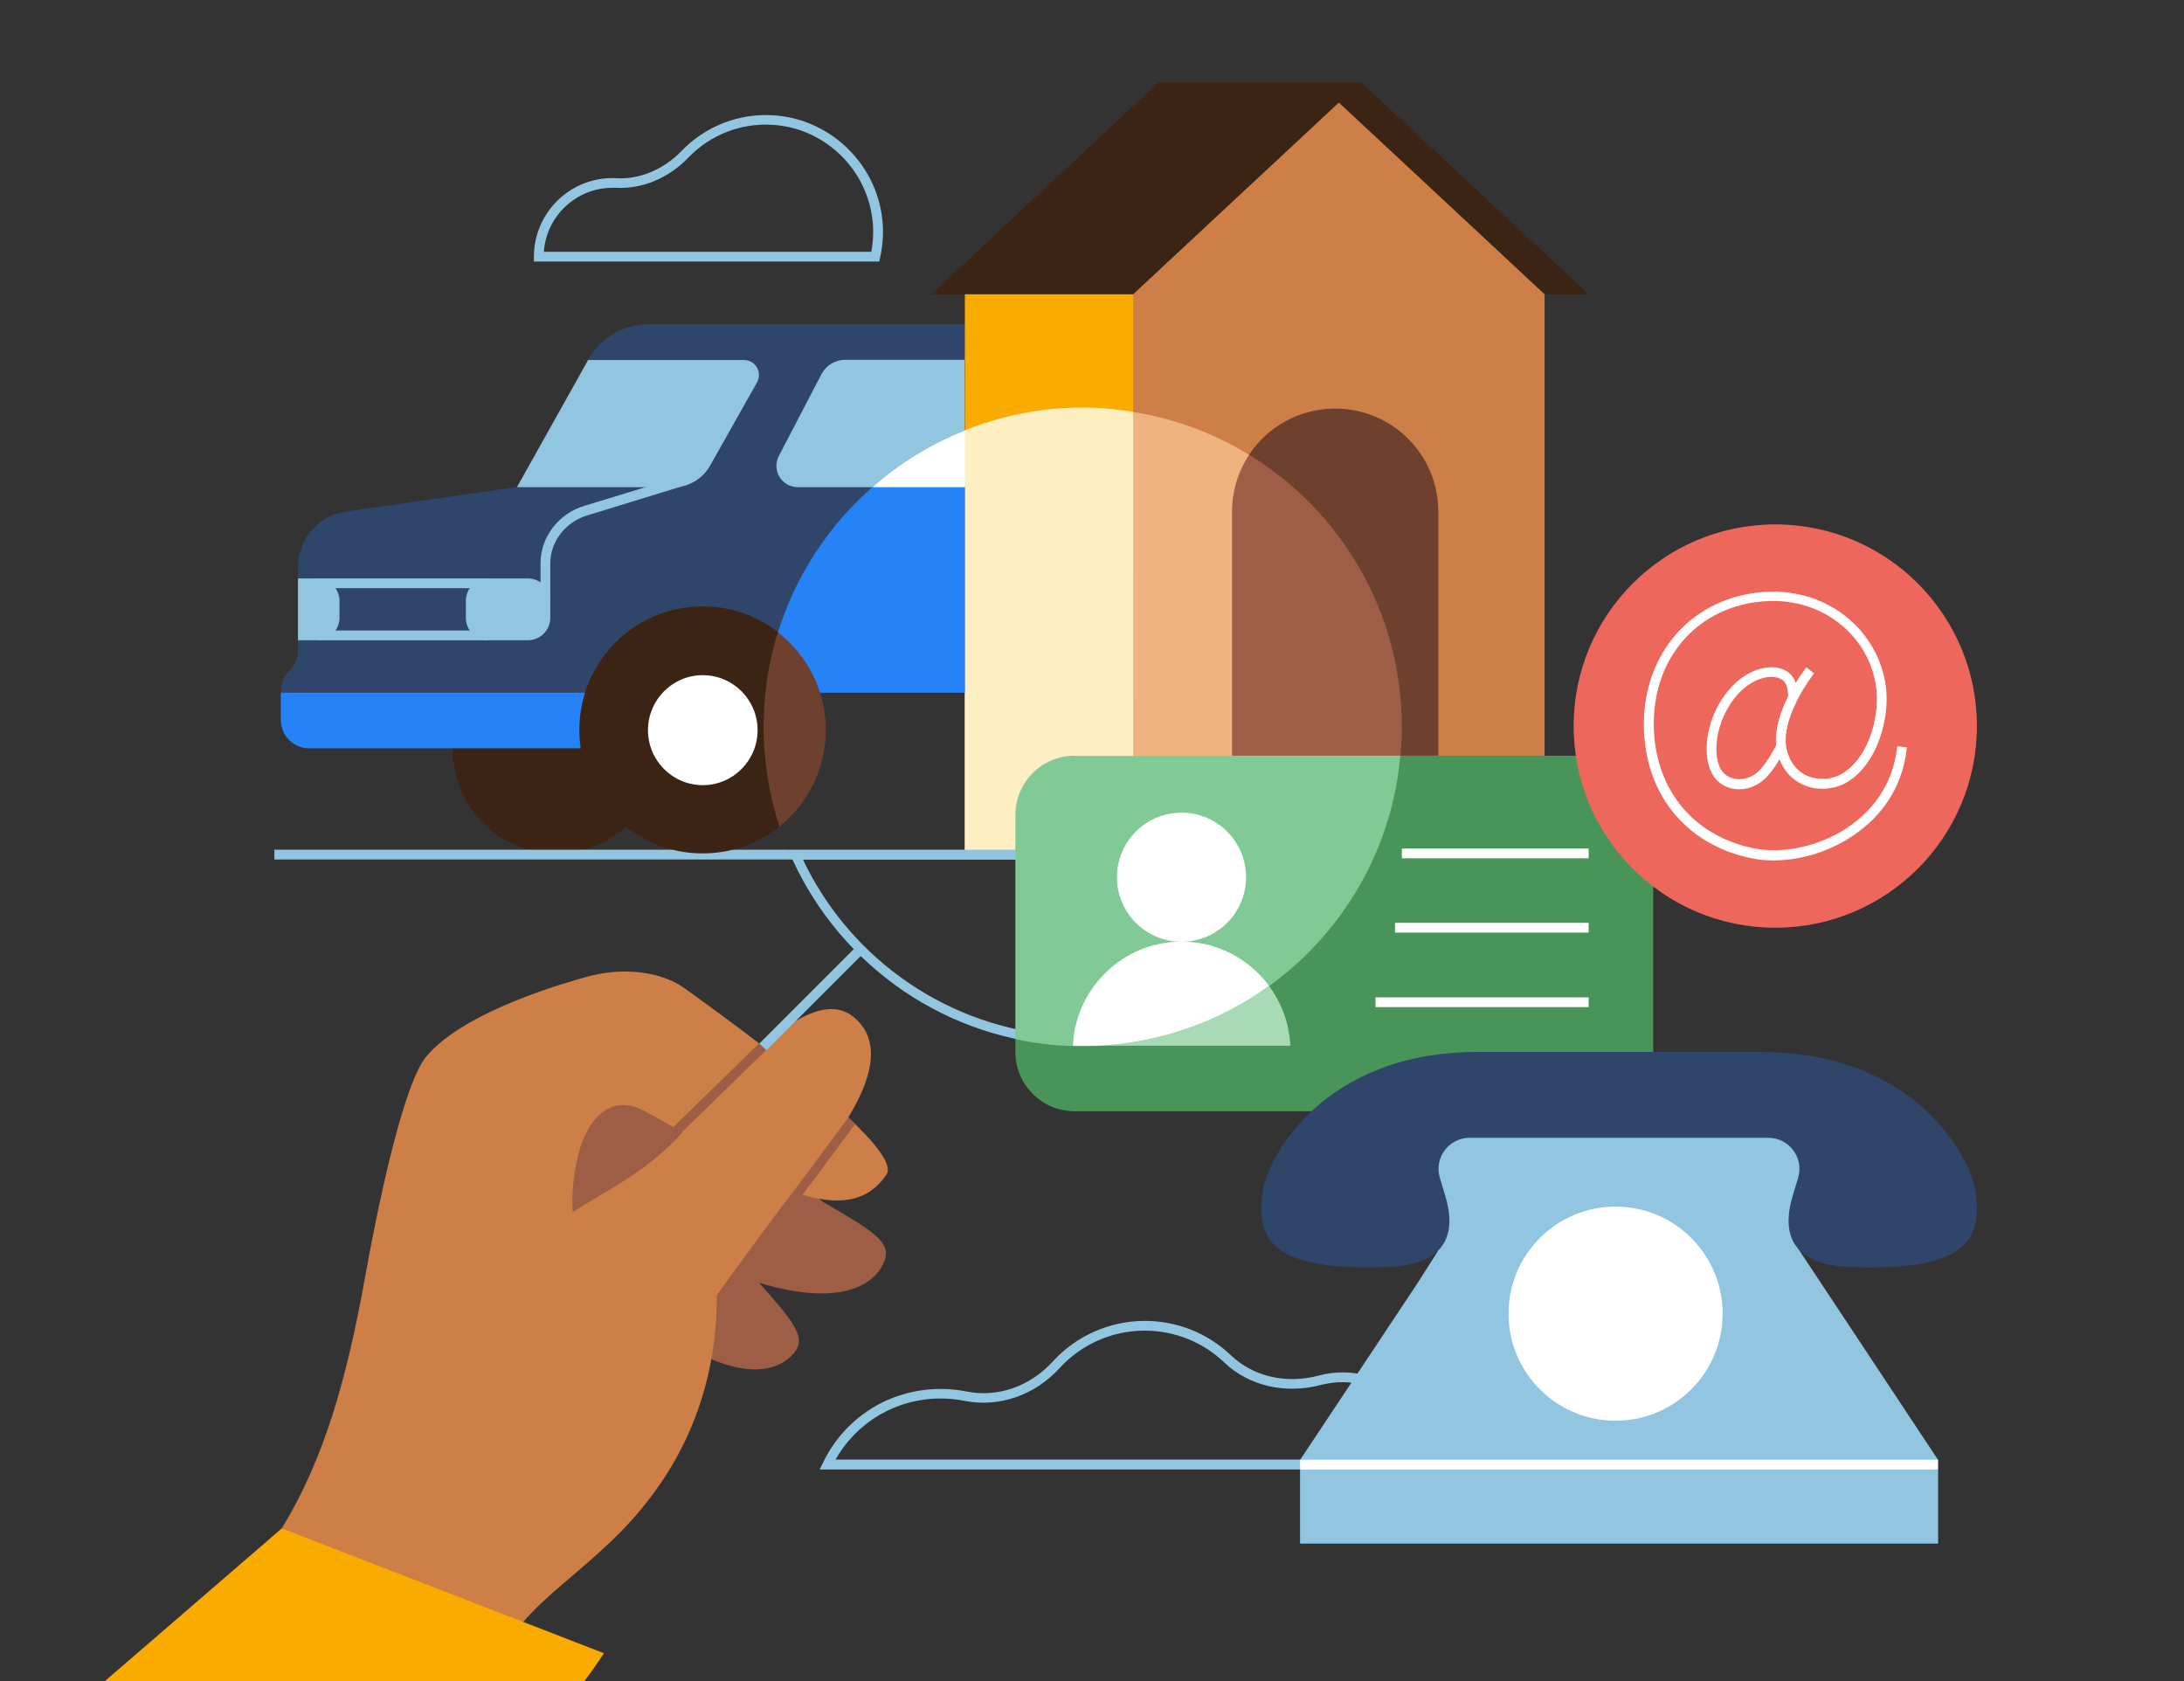<?xml version="1.0" encoding="utf-8"?>
<!-- Generator: Adobe Illustrator 27.3.1, SVG Export Plug-In . SVG Version: 6.00 Build 0)  -->
<svg version="1.1" id="Layer_1" xmlns="http://www.w3.org/2000/svg" xmlns:xlink="http://www.w3.org/1999/xlink" x="0px" y="0px"
	 viewBox="0 0 1120 862" style="enable-background:new 0 0 1120 862;" xml:space="preserve">
<rect x="0" y="0" width="1120" height="862" fill="#333333" stroke="none"/>
<style type="text/css">
	.st0{fill:#CE7F47;}
	.st1{fill:#EFB380;}
	.st2{fill:#6D412D;}
	.st3{fill:#2F4569;}
	.st4{fill:#3C2414;}
	.st5{fill:#499458;}
	.st6{fill:#A8DAB5;}
	.st7{fill:#91C5E0;}
	.st8{fill:#F9AB00;}
	.st9{fill:#9E5E46;}
	.st10{fill:#2682F7;}
	.st11{fill:#FEEFC3;}
	.st12{fill:none;stroke:#383838;stroke-width:3.733;stroke-miterlimit:10;}
	.st13{fill:#FFFFFF;}
	.st14{fill:#81C995;}
	.st15{fill:#EE675C;}
	.st16{fill:#7ABDDA;}
</style>
<g>
	<polygon class="st0" points="557.5,139.1 675.4,49.4 693.8,49.4 793,139.1 792.1,150.9 792.1,437.6 581.2,437.6 	"/>
</g>
<path class="st1" d="M640.6,233.2c-22.8-13.9-49.2-22.5-77.5-23.8l18.1,228.2h64.5l72.5-50.1l-43-84.1L640.6,233.2z"/>
<path class="st2" d="M684.7,209.5L684.7,209.5c-18.4,0-34.7,9.4-44.2,23.7l22.6,81.2l55,73.1h19.5v-125
	C737.7,233.2,714,209.5,684.7,209.5z"/>
<path class="st3" d="M502.1,166.2H332.8c-13,0-24.9,7-31.3,18.3l5.2,42.6l-41.6,22.6l-87.6,12.6c-14.2,2-24.7,14.2-24.7,28.5v5.7
	l8,9.9l-8,21.7l0,5.3c0,3.9-1.4,7.7-4.2,10.4c-2.9,2.8-4.6,6.7-4.6,10.8l0,0.5c0,0,14.5,15.5,15.3,17c0.9,1.8,91.1-2.7,91.1-2.7
	l49.7-14.3l0,0c8.1-25.6,32-44.2,60.3-44.2c14.5,0,27.9,4.9,38.6,13.2l61.4,5.7l34.4-145.5L502.1,166.2z"/>
<g>
	<path class="st4" d="M322.4,422.6c0,0,11.1-6.7,10.7-10.3c-0.4-3.5-5.9-39.5-5.9-39.5l-95-3.3l0,14.3c0,0.2,0,0.4,0,0.7
		c0,29.4,23.8,53.2,53.2,53.2C299.8,437.6,312.8,431.9,322.4,422.6"/>
</g>
<path class="st5" d="M817.5,387.5h-99.3l0,0L520.7,532.8v6.6c0,16.8,13.6,30.4,30.4,30.4h121.6l175.1-30.4V417.9
	C847.8,401.1,834.2,387.5,817.5,387.5z"/>
<path class="st6" d="M650.8,505.6l-71.2,8.3l-29.4,22.3l0,0c0,0,0,0,0,0h111.5C661.2,524.8,657.2,514.2,650.8,505.6z"/>
<g>
	<path class="st7" d="M494.8,249.8h-85.7c-8.2,0-13.5-8.7-9.7-16l21.9-42c2.4-4.5,7-7.3,12.1-7.3h61.3"/>
</g>
<g>
	<path class="st7" d="M675.4,753.5H420.3l1.8-3.6c11.3-23.3,34.4-37.7,60.3-37.7c4.4,0,8.9,0.4,13.2,1.3c16,3.2,32.5-2.5,44.2-15.3
		c12.1-13.3,29.4-20.9,47.3-20.9c16.5,0,32.3,6.3,44.2,17.7c11.5,10.9,28.3,14.8,45.1,10.3c8.5-2.3,17.8-2.1,26.2,0.5l-1.5,4.8
		c-7.6-2.3-15.8-2.5-23.5-0.5c-18.5,4.9-37.1,0.6-49.8-11.5c-11-10.5-25.5-16.3-40.8-16.3c-16.6,0-32.5,7-43.6,19.2
		c-12.8,14-31.1,20.3-48.8,16.8c-4-0.8-8.1-1.2-12.2-1.2c-22.6,0-42.9,11.9-53.9,31.3h247V753.5z"/>
</g>
<g>
	<polygon class="st8" points="581.1,211.2 506.3,239.9 494.8,220.8 494.8,150.9 525,136.4 581.1,150.9 	"/>
</g>
<g>
	<path class="st9" d="M359.1,578.9c0,0-25.9-28.3-49.2-21.4c-23.3,6.9-24.7,55.9-20.9,73.2C292.8,648.1,359.1,578.9,359.1,578.9z"/>
</g>
<g>
	<g>
		<path class="st9" d="M402,598.6l-47.6,58.5l2,37.1l8.3,2.7c17.2,7.3,31.8,7.2,40.9-1.4c8.8-8.4,3.5-15.5-16.4-37.8
			c12.9,4,24.6,5.8,34.4,5.5c13.8-0.5,24.1-5.3,28.9-14.3c5.9-11.1-2-16.1-30.1-32.4c0,0-0.1,0-0.1,0c-1-0.6-20.5-17.8-3.2-1.8"/>
	</g>
</g>
<g>
	<path class="st7" d="M265.1,249.8h80.1c8,0,15.3-4.3,19.1-11.3l23.9-42.4c2.9-5.2-0.8-11.5-6.7-11.5h-79.9L265.1,249.8z"/>
</g>
<g>
	<path class="st7" d="M245.4,301.6v21.7h-77.1v-21.7H245.4 M250.4,296.6h-87.1v31.7h87.1V296.6L250.4,296.6z"/>
</g>
<g>
	<path class="st7" d="M152.8,296.6h9.8c6.3,0,11.5,5.1,11.5,11.5v8.7c0,6.3-5.1,11.5-11.5,11.5h-9.8"/>
</g>
<g>
	<path class="st7" d="M282.2,308.1h-5v-19.4c0-13.4,9.4-25.5,22.7-29.4l51.5-15.7l1.5,4.8l-51.5,15.8c-11.3,3.3-19.2,13.4-19.2,24.6
		V308.1z"/>
</g>
<g>
	<path class="st10" d="M144,355.2h163.9v28.5H158.6c-8.1,0-14.6-6.5-14.6-14.6V355.2z"/>
</g>
<g>
	<path class="st0" d="M144.5,783.7l43.2,48.3H268c12.3-14.3,27.2-24.3,45.5-41.8c27.8-26.5,54.2-66.7,54.1-126.1
		c7-9.7,24.3-33.7,39.1-53c25,8.7,39.1,4.1,47.9-8.8c3.3-4.9-5.3-15.9-19.6-29.3c10.8-17.7,18-38.1,3.5-50.9
		c-11.6-10.2-27.9-3-47.4,14.3c-13.9-10.7-28-21-40.1-29.7c-12-8.6-31.7-11-50.2-5.8c-7.8,2.2-62.5,17-82.3,41
		c-10.4,12.6-22.4,63.8-31.1,112C177.7,707.9,166.1,748.4,144.5,783.7z M296.8,591.2c4.3-17,16-30,31.8-22.4
		c5.5,2.6,21.2,11.7,21.4,11.9c-18.6,20.5-38.8,29.5-56.3,40.8C293.1,612.2,294,602,296.8,591.2z"/>
</g>
<g>
	<polygon class="st4" points="814.7,150.9 697.9,42.1 697.9,42.1 594.3,42.1 477.6,150.9 581.1,150.9 686.6,52.6 792.1,150.9 	"/>
</g>
<g>
	<path class="st7" d="M450.9,134.1H273.8v-2.5c0-22.2,18.1-40.3,40.3-40.3c0.7,0,1.4,0,2.1,0.1c12,0.6,24.2-4.5,33.4-14.1
		c12.2-12.6,29.3-19.3,46.9-18.2c27.9,1.7,51.3,23,55.6,50.6c1.2,7.5,0.9,15.1-0.8,22.5L450.9,134.1z M278.9,129.1h167.9
		c1.2-6.2,1.3-12.5,0.3-18.7c-4-25.4-25.4-44.9-51-46.4c-16.1-1-31.8,5.1-43,16.7C343,91.3,329.4,97,315.9,96.3c-0.6,0-1.2,0-1.8,0
		C295.5,96.3,280.2,110.8,278.9,129.1z"/>
</g>
<g>
	<g>
		<path class="st9" d="M410.2,614.4l-3.7-3c8.6-11.3,28.4-38.2,28.6-38.5l3.5,3.4C438.3,576.6,418.8,603.1,410.2,614.4z"/>
	</g>
</g>
<g>
	<path class="st7" d="M270.7,328.3h-20.3c-6.3,0-11.5-5.1-11.5-11.5v-8.7c0-6.3,5.1-11.5,11.5-11.5h20.3c6.3,0,11.5,5.1,11.5,11.5
		v8.7C282.2,323.1,277.1,328.3,270.7,328.3z"/>
</g>
<g>
	<path class="st11" d="M581.1,211.2c-8.5-1.4-17.1-2.2-26-2.2c-21.4,0-41.8,4.2-60.4,11.7l-6.6,13.9l6.6,15v188.4h86.5L581.1,211.2z
		"/>
</g>
<g>
	
		<rect x="335.1" y="557.1" transform="matrix(0.716 -0.698 0.698 0.716 -286.092 415.432)" class="st9" width="65.6" height="5"/>
</g>
<g>
	<g>
		<polygon class="st7" points="393.1,538.5 389.4,535.1 437.9,486.6 441.5,490.1 		"/>
	</g>
</g>
<g>
	<path class="st12" d="M791.1,184.5"/>
</g>
<g>
	<g>
		<path class="st7" d="M973.7,608.4c1.3,0.8-32.1-45.5-32.1-45.5s-217,4.2-221.6,5.1c-4.6,0.8-16.9,15.2-16.9,15.2l34.3,58.3
			l-10.5,16.5l-60.2,90.6l0,42.9h327.2v-37.9l-2-2.5l2-2.5l-71.6-108.1L973.7,608.4z"/>
	</g>
	<g>
		<circle class="st13" cx="828.5" cy="673.6" r="54.9"/>
	</g>
</g>
<g>
	<rect x="666.7" y="748.5" class="st13" width="327.2" height="5"/>
</g>
<g>
	<polygon class="st7" points="407.3,440.7 140.7,440.7 140.7,435.7 404.2,435.7 	"/>
</g>
<g>
	<g>
		<path class="st7" d="M538.2,440.7v89.8c-27.6-2.9-54-13.1-76.5-29.5c-21.5-15.7-38.6-36.4-49.9-60.2H538.2 M543.2,435.7H404.2
			c23.2,55.6,76.2,95.7,139.1,100.2V435.7L543.2,435.7z"/>
	</g>
</g>
<g>
	<path class="st14" d="M551.1,387.5c-16.8,0-30.4,13.6-30.4,30.4v114.9c11.1,2.4,22.7,3.7,34.5,3.7c85.4,0,155.5-65.5,162.9-148.9
		H551.1z"/>
</g>
<g>
	<circle class="st13" cx="605.9" cy="449.8" r="33.1"/>
</g>
<g>
	<rect x="718.9" y="435.1" class="st13" width="95.8" height="5"/>
</g>
<g>
	<rect x="715.4" y="473.2" class="st13" width="99.3" height="5"/>
</g>
<g>
	<rect x="705.4" y="511.4" class="st13" width="109.3" height="5"/>
</g>
<g>
	<path class="st13" d="M550.2,536.2h12.5c32.8-1.5,63.1-12.6,88.1-30.7c-10.2-13.7-26.5-22.7-44.9-22.7
		C576,482.9,551.5,506.6,550.2,536.2z"/>
</g>
<g>
	<path class="st3" d="M1013.2,611.4c-2.4-18.2-31.3-72-110.4-72H757.8c-79.1,0-107.9,53.9-110.4,72c-3.4,25.3,6,40.5,64.8,38.2
		c33.7-1.3,33.4-21.7,29-36.3l-2.8-9.3c-3.1-10.3,4.6-20.6,15.3-20.6h153.1c10.7,0,18.4,10.3,15.3,20.6l-2.8,9.3
		c-4.4,14.6-4.7,35,29,36.3C1007.2,652,1016.6,636.8,1013.2,611.4z"/>
</g>
<g>
	<circle class="st15" cx="910.4" cy="372.3" r="103.4"/>
</g>
<g>
	<g>
		<path class="st13" d="M909.5,441.2c-4.2,0-8.3-0.4-12.2-1.3c-33.5-7.3-54.3-33.6-54.3-68.7c0-17.7,6-34.2,17-46.5
			c11.2-12.5,27.1-20,44.8-21.2c17.2-1.1,33.2,4.4,45.2,15.5c11,10.3,17.4,24.5,17.5,39.1c0.1,15-6.3,34.8-20.5,43.1
			c-6.2,3.6-14.6,4.3-21.3,1.6c-4.6-1.8-10.8-5.9-13.8-15.3c-6.1-19.3,13.6-44.3,14.5-45.3l3.9,3.1c-0.2,0.2-18.9,24-13.6,40.7
			c1.9,5.9,5.6,10.1,10.8,12.1c5.4,2.1,12.1,1.6,17-1.3c12.5-7.3,18.1-25.2,18-38.8c-0.1-13.2-5.9-26.2-15.9-35.5
			c-11-10.2-25.7-15.3-41.5-14.2c-33.6,2.2-57,28-57,62.7c0,32.6,19.3,57.1,50.4,63.8c16.2,3.5,36.2-1.1,51-11.9
			c9.5-6.9,21.3-19.4,23.4-40.2l5,0.5c-2.3,22.6-15.1,36.3-25.4,43.7C939.9,436.2,924.1,441.2,909.5,441.2z"/>
	</g>
	<g>
		<path class="st13" d="M892,404.7c-3.3,0-6.6-0.9-9.4-2.8c-4.9-3.3-7.5-9.9-7.4-18.4c0.2-10.5,4.3-21.3,11.3-29.6
			c5.7-6.8,12.9-11,20.3-11.7c4-0.4,7.8,0.6,10.6,2.8c3,2.4,4.6,6.6,4.6,12.7h-5c0-4.4-0.9-7.5-2.6-8.8c-1.8-1.4-4.4-2-7.1-1.8
			c-6.1,0.6-12.1,4.1-17,9.9c-6.2,7.5-9.9,17.1-10.1,26.5c-0.1,3.9,0.5,10.9,5.2,14.1c5,3.4,12.4,2.2,17-2.7
			c4.7-5,8.6-13.1,8.7-13.2l4.5,2.2c-0.2,0.4-4.3,8.8-9.5,14.4C902.2,402.5,897,404.7,892,404.7z"/>
	</g>
</g>
<path class="st10" d="M479.8,239l-32.3,10.7c-30.1,26.3-50.4,63.5-54.9,105.5h102.2l0-105.5L479.8,239z"/>
<g>
	<path class="st13" d="M447.5,249.8h47.3v-29C477.3,227.7,461.4,237.6,447.5,249.8z"/>
</g>
<path class="st4" d="M399.7,423.8l10.1-56.2l-10.9-43.4l0,0c-10.7-8.3-24.1-13.2-38.6-13.2c-34.9,0-63.2,28.3-63.2,63.3
	s28.3,63.3,63.2,63.3C375.3,437.6,388.9,432.5,399.7,423.8L399.7,423.8z"/>
<g>
	<ellipse class="st13" cx="360.4" cy="374.4" rx="28.1" ry="28.2"/>
</g>
<g>
	<path class="st2" d="M399.7,423.8c14.5-11.6,23.8-29.4,23.8-49.5c0-20.4-9.7-38.5-24.6-50.1c-4.8,15.3-7.3,31.7-7.3,48.6
		C391.6,390.6,394.5,407.8,399.7,423.8z"/>
</g>
<path class="st16" d="M259.5,250.6"/>
<path class="st8" d="M299.7,862c6.8-9.1,10-14.3,10-14.3l-165.2-64L53.8,862H299.7z"/>
<g>
	<path class="st1" d="M718.2,387.5C718.2,387.5,718.2,387.5,718.2,387.5C718.2,387.5,718.2,387.4,718.2,387.5L718.2,387.5z"/>
</g>
<g>
	<path class="st9" d="M718.9,372.8c0-59.1-31.3-110.9-78.3-139.6c-5.6,8.4-8.8,18.5-8.8,29.3v125h86.5
		C718.6,382.7,718.9,377.8,718.9,372.8z"/>
</g>
</svg>
